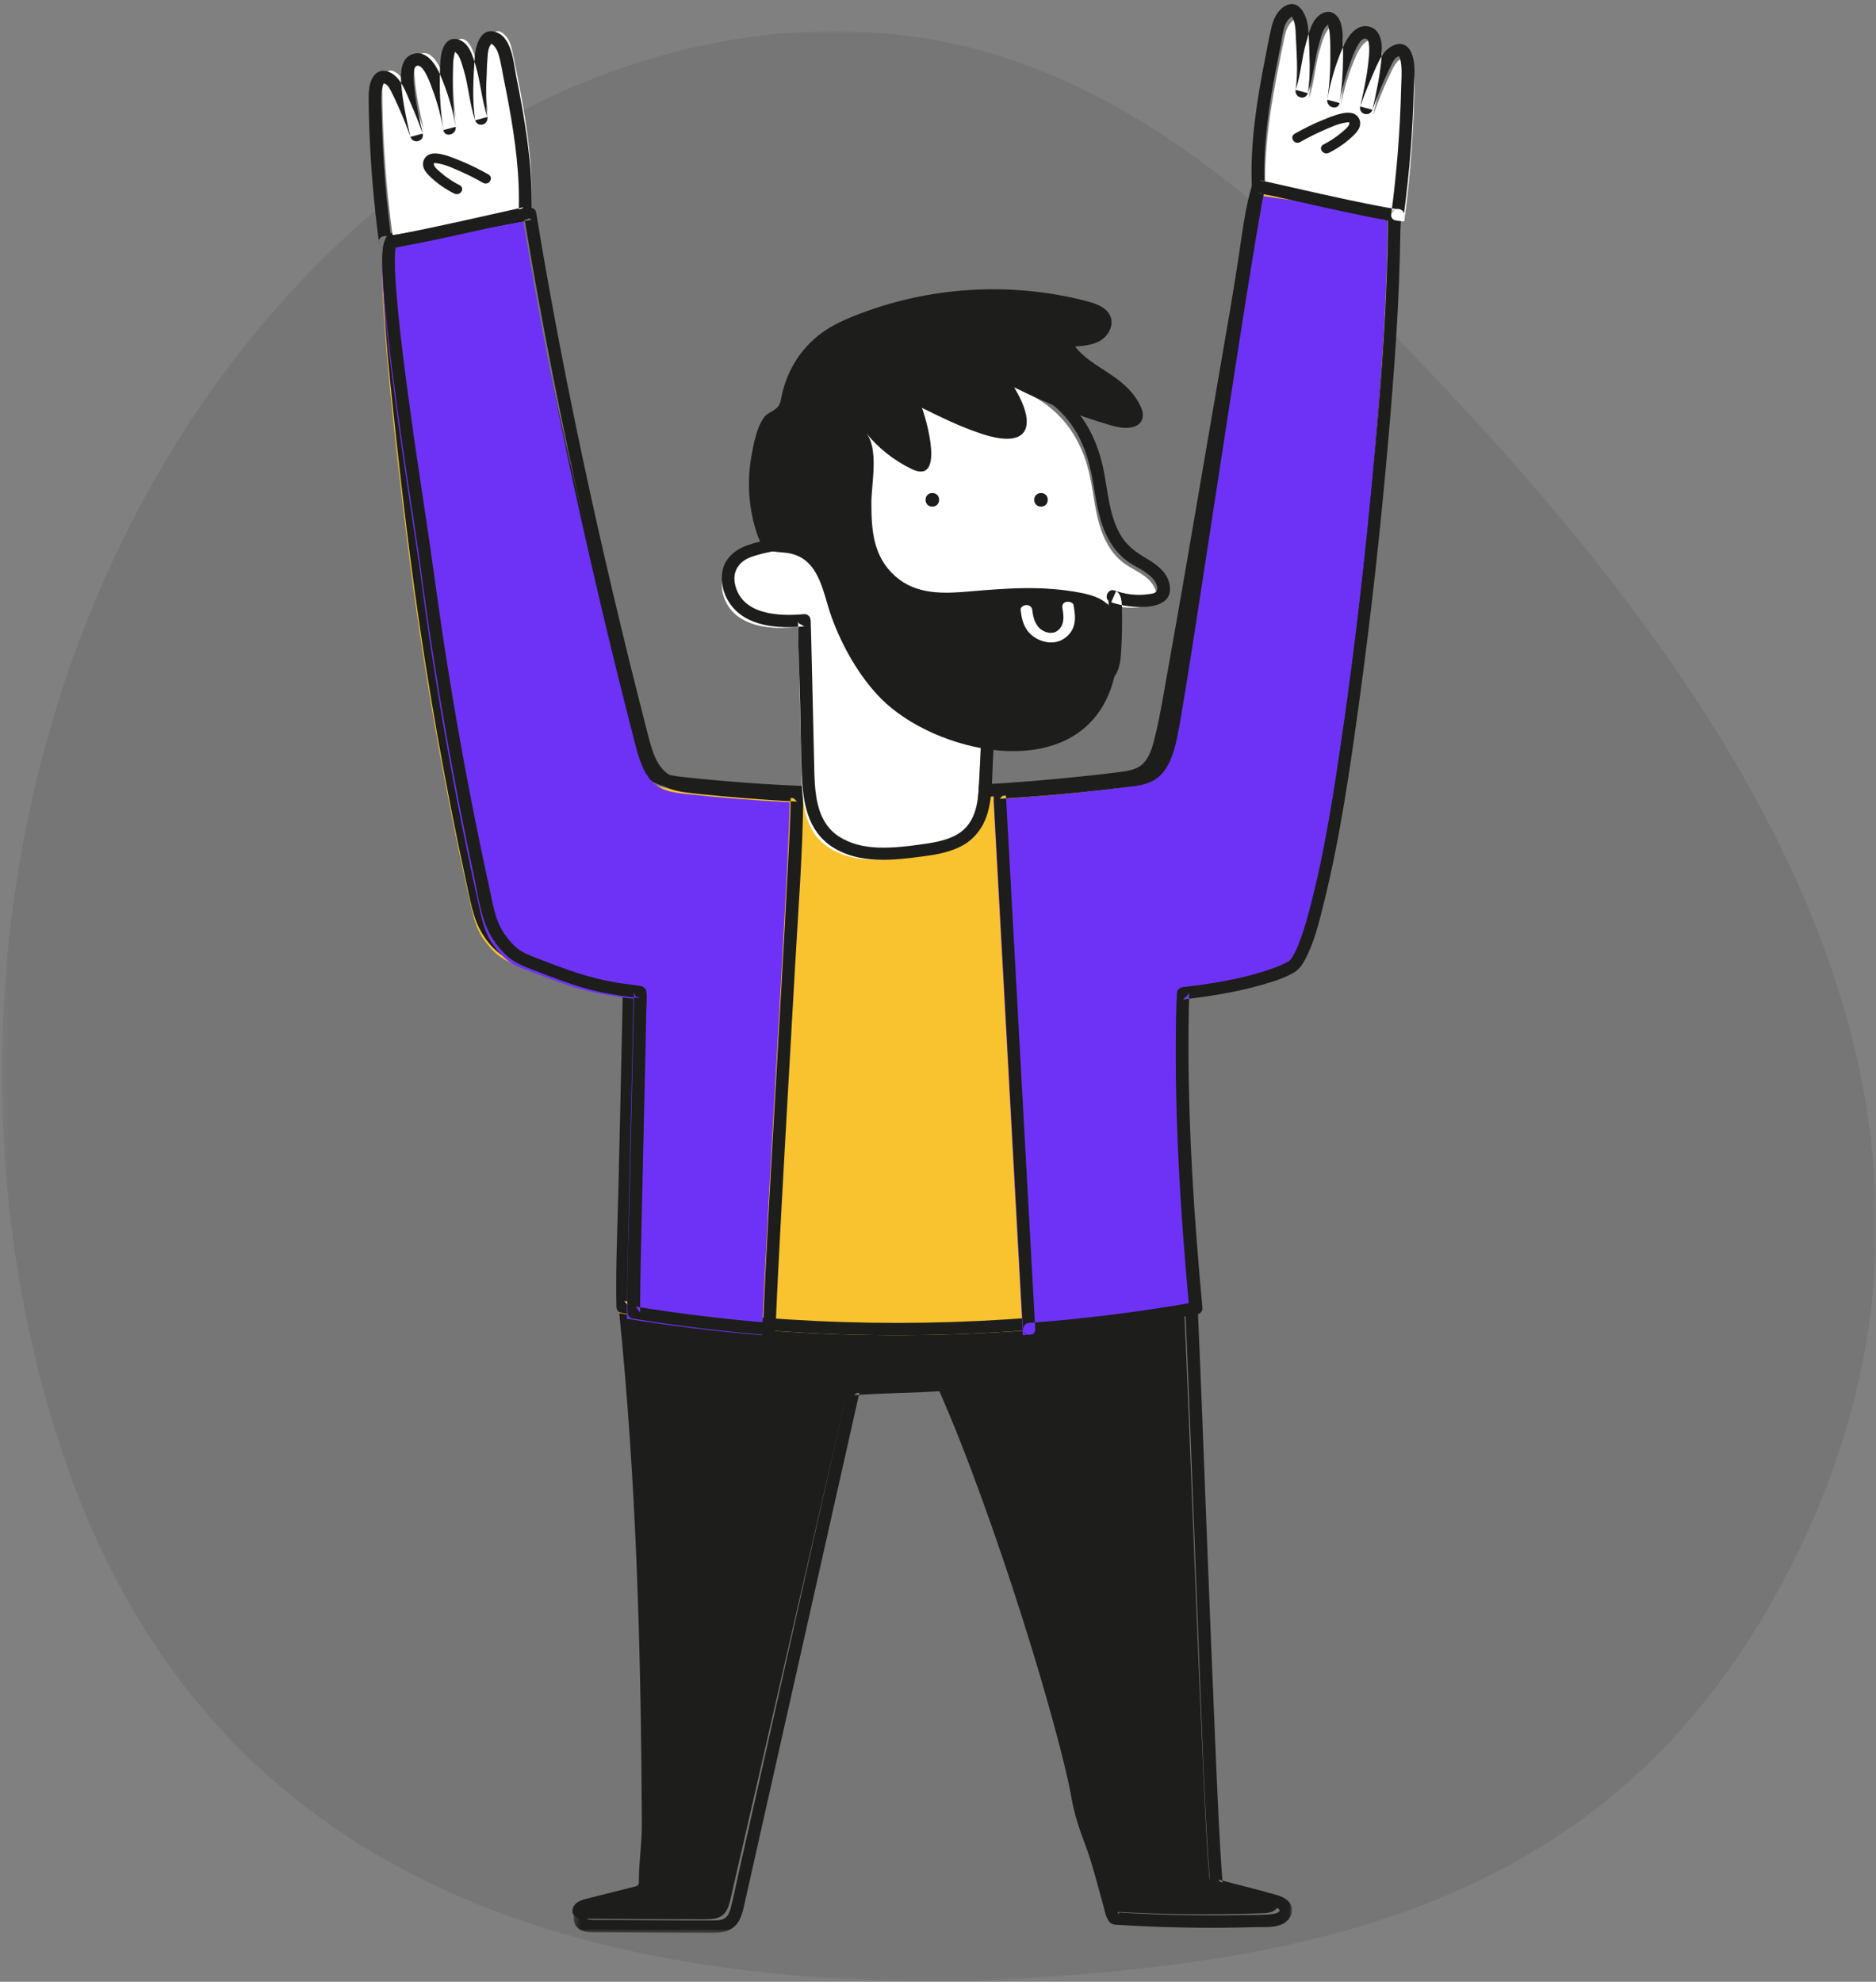 <svg width="302" height="319" viewBox="0 0 302 319" fill="none" xmlns="http://www.w3.org/2000/svg">
<rect x="0" y="0" width="302" height="319" fill="#808080" stroke="none"/>
<g opacity="0.104">
<mask id="mask0_112_9600" style="mask-type:alpha" maskUnits="userSpaceOnUse" x="0" y="5" width="302" height="314">
<path fill-rule="evenodd" clip-rule="evenodd" d="M0.308 5.018H302V318.911H0.308V5.018Z" fill="white"/>
</mask>
<g mask="url(#mask0_112_9600)">
<path fill-rule="evenodd" clip-rule="evenodd" d="M156.833 318.859C76.303 320.309 27.957 291.417 8.946 230.45C-12.485 161.725 6.011 77.591 63.855 31.028C90.045 9.946 126.043 -0.863 158.502 8.295C182.535 15.08 202.393 31.75 219.931 49.386C276.381 106.143 330.328 178.229 285.188 257.924C256.591 308.415 208.268 316.471 156.833 318.859Z" fill="#231F20"/>
</g>
</g>
<path fill-rule="evenodd" clip-rule="evenodd" d="M92.713 306.401C93.232 305.943 93.941 305.757 94.619 305.585C97.16 304.943 99.701 304.302 102.243 303.661C102.414 303.617 102.597 303.567 102.712 303.435C102.843 303.284 102.848 303.067 102.848 302.868C102.829 299.774 103.341 296.783 103.327 293.684C103.195 265.873 102.469 238.628 99.647 210.952L190.625 210.555C191.681 233.788 192.434 256.873 193.491 280.106C193.83 287.568 194.105 295.046 194.7 302.475C197.809 303.278 200.917 304.081 204.025 304.883C204.764 305.075 205.624 305.378 205.813 306.099C205.971 306.702 205.537 307.332 204.973 307.624C204.41 307.915 203.747 307.948 203.109 307.972C194.854 308.282 186.584 308.175 178.341 307.652C177.897 307.625 175.935 299.682 175.698 298.958C174.635 295.696 173.01 292.566 172.469 289.184C170.983 279.893 160.148 244.011 151.076 223.619C147.827 223.874 139.559 224.065 136.309 224.321C130.077 251.421 123.845 278.521 117.613 305.621C117.388 306.6 117.116 307.655 116.314 308.284C115.506 308.919 114.378 308.949 113.34 308.95C106.964 308.957 100.603 308.876 94.235 308.848C93.543 308.845 92.742 308.79 92.343 308.239C91.939 307.681 92.194 306.859 92.713 306.401Z" fill="#1D1D1B"/>
<mask id="mask1_112_9600" style="mask-type:alpha" maskUnits="userSpaceOnUse" x="92" y="208" width="116" height="104">
<path fill-rule="evenodd" clip-rule="evenodd" d="M207.985 208.459H92.338V311.137H207.985V208.459Z" fill="white"/>
</mask>
<g mask="url(#mask1_112_9600)">
<path fill-rule="evenodd" clip-rule="evenodd" d="M93.151 306.813C94.362 305.84 95.935 305.608 97.406 305.229C99.047 304.805 100.688 304.382 102.329 303.959C102.485 303.918 102.647 303.86 102.805 303.835C103.403 303.74 103.066 303.7 102.991 303.908C103.103 303.593 102.999 302.945 103.01 302.604C103.039 301.741 103.099 300.879 103.165 300.019C103.297 298.295 103.457 296.573 103.468 294.843C103.518 288.014 103.376 281.176 103.255 274.348C103.013 260.598 102.541 246.85 101.67 233.124C101.178 225.376 100.558 217.637 99.79 209.911C99.736 209.37 100.294 208.912 100.795 208.91C103.806 208.896 106.818 208.883 109.831 208.869C117.065 208.837 124.3 208.805 131.535 208.773L157.801 208.655C165.375 208.621 172.95 208.588 180.524 208.554C184.209 208.537 187.923 208.385 191.607 208.504C191.658 208.506 191.71 208.504 191.761 208.504C192.322 208.501 192.742 208.965 192.766 209.505C193.31 221.744 193.775 233.987 194.243 246.23C194.708 258.417 195.199 270.603 195.726 282.787C196.025 289.698 196.305 296.609 196.841 303.506C196.595 303.184 196.349 302.863 196.103 302.541C199.243 303.371 202.41 304.13 205.529 305.032C206.54 305.325 207.623 305.841 207.916 306.946C208.244 308.182 207.359 309.355 206.248 309.799C204.94 310.321 203.315 310.166 201.932 310.206C200.281 310.253 198.629 310.284 196.978 310.297C193.785 310.323 190.59 310.285 187.398 310.184C185.747 310.131 184.097 310.062 182.447 309.975C181.677 309.935 180.908 309.891 180.138 309.843C179.629 309.812 179.111 309.854 178.72 309.479C177.981 308.771 177.762 307.212 177.497 306.279C176.582 303.073 175.833 299.9 174.642 296.776C173.745 294.42 172.978 292.099 172.545 289.613C172.354 288.521 172.121 287.435 171.878 286.354C171.177 283.245 170.367 280.16 169.528 277.085C167.212 268.596 164.632 260.176 161.88 251.819C159.021 243.135 155.989 234.49 152.485 226.042C152.114 225.148 151.736 224.257 151.35 223.369C151.639 223.535 151.929 223.699 152.218 223.865C147.305 224.251 142.366 224.197 137.453 224.583C137.776 224.338 138.099 224.093 138.421 223.848C134.893 239.545 131.362 255.243 127.833 270.94C126.08 278.735 124.328 286.529 122.576 294.324C121.699 298.221 120.823 302.118 119.946 306.015C119.61 307.511 119.352 309.218 118.069 310.232C116.741 311.281 114.925 311.13 113.332 311.129C108.885 311.126 104.439 311.085 99.993 311.053C98.896 311.045 97.798 311.038 96.7 311.031C95.803 311.026 94.823 311.117 93.95 310.857C92.037 310.284 91.901 308.113 93.151 306.813C94.048 305.881 95.468 307.298 94.572 308.228C93.988 308.836 94.555 308.993 95.149 309.019C96.102 309.062 97.064 309.031 98.018 309.037C99.829 309.049 101.639 309.063 103.45 309.077C107.128 309.105 110.807 309.147 114.486 309.127C115.149 309.123 115.913 309.162 116.524 308.857C117.19 308.527 117.436 307.828 117.62 307.156C118.079 305.485 118.396 303.764 118.775 302.073C119.591 298.446 120.407 294.819 121.222 291.193C124.471 276.741 127.72 262.288 130.97 247.836C132.808 239.663 134.645 231.49 136.484 223.316C136.586 222.863 137.023 222.615 137.453 222.581C142.366 222.195 147.305 222.249 152.218 221.863C152.532 221.838 152.958 222.065 153.086 222.359C156.451 230.109 159.341 238.062 162.065 246.055C164.889 254.337 167.516 262.688 169.935 271.096C171.596 276.869 173.297 282.693 174.396 288.606C174.765 290.591 175.202 292.502 175.892 294.408C176.593 296.344 177.442 298.244 177.969 300.237C178.651 302.819 179.126 305.593 180.169 308.06C180.082 307.852 180.195 308.085 180.188 308.093C180.191 308.089 180.228 308.181 180.24 308.189C180.218 308.176 179.954 307.915 179.969 307.936C179.777 307.674 179.861 307.862 180.138 307.841C180.341 307.826 180.589 307.869 180.798 307.882C181.238 307.908 181.677 307.932 182.117 307.956C183.657 308.039 185.197 308.107 186.738 308.16C189.765 308.265 192.793 308.311 195.822 308.301C197.363 308.297 198.905 308.277 200.446 308.242C201.921 308.209 203.47 308.281 204.933 308.081C205.207 308.043 206.128 307.855 205.949 307.406C205.811 307.058 204.881 306.931 204.571 306.849C203.072 306.45 201.571 306.057 200.07 305.66C198.57 305.264 197.07 304.867 195.569 304.471C195.116 304.352 194.866 303.946 194.832 303.506C193.883 291.305 193.533 279.048 193.037 266.823C192.543 254.646 192.098 242.467 191.619 230.29C191.347 223.361 191.064 216.432 190.756 209.505L191.761 210.506C188.749 210.519 185.737 210.532 182.725 210.546C175.49 210.578 168.256 210.611 161.021 210.643L134.755 210.76C127.18 210.794 119.605 210.828 112.032 210.862C109.52 210.873 107.008 210.884 104.496 210.896C103.341 210.901 102.098 211.038 100.949 210.911C100.899 210.905 100.845 210.912 100.795 210.912L101.8 209.911C103.185 223.852 104.081 237.836 104.636 251.833C105.189 265.832 105.407 279.843 105.475 293.851C105.485 295.808 105.352 297.747 105.199 299.697C105.123 300.665 105.053 301.634 105.02 302.604C104.995 303.341 105.172 304.342 104.726 304.993C104.277 305.65 103.419 305.745 102.705 305.93C101.804 306.161 100.905 306.394 100.004 306.626C99.052 306.873 98.099 307.118 97.147 307.365C96.337 307.573 95.243 307.689 94.572 308.228C93.575 309.03 92.144 307.621 93.151 306.813Z" fill="#1D1D1B"/>
</g>
<path fill-rule="evenodd" clip-rule="evenodd" d="M100.663 159.987C100.824 160.006 99.544 206.642 99.651 211.363C130.202 216.272 161.248 216.087 191.77 210.961C190.176 194.28 189.058 177.235 189.584 160.458C194.863 159.885 202.737 158.663 207.485 156.225C214.592 152.575 223.432 66.674 223.337 35.432C223.331 33.44 205.233 31.826 203.273 31.256C201.563 36.975 201.326 42.93 200.183 48.777C198.807 55.808 188.938 114.337 187.47 119.853C186.966 121.746 186.382 123.77 184.963 124.958C183.784 125.943 182.242 126.164 180.776 126.345C156.874 129.278 133 129.72 109.093 127.105C107.469 126.928 105.773 126.723 104.408 125.728C102.404 124.268 101.601 121.495 100.934 118.938C93.896 91.906 86.846 64.819 82.283 37.14C75.221 38.39 69.213 38.041 62.224 39.601C59.543 40.201 65.482 86.688 66.022 90.799C68.426 109.123 71.65 127.315 75.681 145.283C76.159 147.413 76.682 149.616 77.94 151.309C79.424 153.307 80.523 154.305 82.73 155.139C90.108 157.929 92.909 159.102 100.663 159.987Z" fill="#F8C32E"/>
<path fill-rule="evenodd" clip-rule="evenodd" d="M101.94 158.234C102.386 158.632 102.249 159.508 102.245 160.039C102.233 161.16 102.211 162.281 102.19 163.402C102.117 167.166 102.03 170.93 101.944 174.693C101.735 183.808 101.511 192.922 101.337 202.038C101.283 204.811 101.177 207.594 101.235 210.368C100.99 210.049 100.744 209.731 100.498 209.412C123.763 213.188 147.508 213.927 170.972 211.665C177.644 211.022 184.289 210.131 190.895 209.01C190.65 209.328 190.404 209.647 190.158 209.965C188.927 196.856 187.99 183.707 187.881 170.537C187.85 166.827 187.888 163.116 188 159.406C188.018 158.826 188.45 158.477 189.005 158.415C193.132 157.956 197.271 157.309 201.266 156.167C202.983 155.676 204.673 155.089 206.256 154.263C206.343 154.218 206.492 154.062 206.229 154.292C206.288 154.24 206.355 154.193 206.406 154.133C206.453 154.079 206.504 154.026 206.554 153.975C206.764 153.761 206.469 154.108 206.605 153.916C206.867 153.547 207.091 153.16 207.293 152.758C207.61 152.124 207.637 152.042 207.9 151.349C208.442 149.929 208.872 148.468 209.268 147.002C211.866 137.36 213.242 127.355 214.589 117.484C216.355 104.541 217.734 91.545 218.875 78.536C219.913 66.703 220.782 54.843 221.169 42.97C221.244 40.691 221.298 38.41 221.314 36.13C221.318 35.632 221.32 35.133 221.319 34.635C221.319 34.552 221.308 34.453 221.319 34.372C221.363 34.047 221.383 34.45 221.333 34.383C221.499 34.603 221.311 34.553 221.481 34.619C220.741 34.333 220.247 34.051 219.368 33.818C214.38 32.495 209.154 32.085 204.058 31.338C203.457 31.25 202.836 31.182 202.25 31.016C202.662 30.786 203.074 30.555 203.485 30.324C201.825 36.059 201.54 42.045 200.431 47.886C200.189 49.165 199.964 50.448 199.739 51.73C198.85 56.793 197.988 61.861 197.121 66.928C195.978 73.605 194.838 80.284 193.688 86.96C192.599 93.288 191.505 99.615 190.38 105.936C189.668 109.933 188.991 113.943 188.141 117.914C187.514 120.844 186.628 124.262 183.564 125.53C182.358 126.028 181.054 126.155 179.769 126.313C178.206 126.505 176.641 126.686 175.075 126.857C171.89 127.203 168.701 127.503 165.507 127.756C152.964 128.75 140.359 129.006 127.787 128.431C121.512 128.144 115.219 127.703 108.983 126.942C106.513 126.641 104.325 125.943 102.819 123.871C101.385 121.897 100.86 119.39 100.267 117.08C97.2 105.132 94.139 93.181 91.295 81.178C88.46 69.214 85.841 57.197 83.648 45.102C83.112 42.143 82.602 39.181 82.119 36.214C82.531 36.445 82.943 36.676 83.354 36.906C79.494 37.587 75.588 37.836 71.687 38.182C69.774 38.353 67.865 38.562 65.972 38.89C65.513 38.969 65.055 39.055 64.599 39.147C64.367 39.194 64.135 39.242 63.904 39.293C63.079 39.474 63.597 39.388 63.634 39.335C63.685 39.26 63.982 39.071 63.91 39.139C63.836 39.207 63.939 38.93 63.873 39.244C63.841 39.396 63.801 39.548 63.768 39.701C63.752 39.781 63.742 39.863 63.73 39.944C63.765 39.713 63.734 39.909 63.724 40.018C63.7 40.25 63.679 40.482 63.665 40.714C63.586 41.923 63.599 43.139 63.628 44.349C63.813 52.207 64.676 60.066 65.499 67.878C66.208 74.597 66.987 81.309 67.83 88.013C69.493 101.26 71.617 114.453 74.147 127.565C74.915 131.544 75.721 135.515 76.567 139.479C76.983 141.429 77.38 143.388 77.855 145.326C78.29 147.101 78.876 148.748 80.013 150.209C80.856 151.293 81.818 152.199 83.067 152.809C84.594 153.554 86.264 154.082 87.855 154.677C90.583 155.699 93.34 156.605 96.205 157.177C97.867 157.509 99.546 157.747 101.229 157.944C102.498 158.093 102.512 160.076 101.229 159.926C97.983 159.544 94.761 159.025 91.63 158.076C88.519 157.133 85.366 155.999 82.4 154.68C79.545 153.411 77.467 150.678 76.478 147.805C75.838 145.947 75.49 143.987 75.074 142.071C74.626 140.005 74.189 137.938 73.762 135.868C70.581 120.448 67.982 104.908 65.983 89.296C65.196 83.147 64.478 76.99 63.807 70.827C62.903 62.531 61.993 54.199 61.666 45.858C61.579 43.613 61.318 41.06 61.899 38.855C62.307 37.305 63.633 37.303 65.097 37.039C68.957 36.344 72.874 36.129 76.775 35.774C78.801 35.589 80.817 35.348 82.82 34.996C83.308 34.91 83.963 35.122 84.056 35.688C85.996 47.597 88.388 59.43 91.045 71.203C93.709 83.01 96.636 94.756 99.626 106.485C100.366 109.387 101.109 112.288 101.854 115.188C102.464 117.568 102.895 120.199 104.196 122.332C105.654 124.721 108.252 124.89 110.815 125.163C113.88 125.489 116.95 125.764 120.024 125.989C132.393 126.893 144.82 126.979 157.205 126.324C163.355 125.998 169.496 125.491 175.617 124.816C177.182 124.643 178.748 124.467 180.311 124.264C181.58 124.1 182.962 123.895 183.927 122.991C185.201 121.798 185.629 119.827 186.021 118.205C186.827 114.864 187.358 111.444 187.967 108.064C189.042 102.093 190.08 96.115 191.113 90.137C192.259 83.501 193.394 76.863 194.529 70.226C195.463 64.772 196.392 59.317 197.337 53.867C198.244 48.641 199.116 43.433 199.861 38.18C200.263 35.356 200.753 32.543 201.549 29.798C201.697 29.287 202.257 28.957 202.784 29.106C204.538 29.602 206.478 29.689 208.279 29.932C211.165 30.322 214.056 30.715 216.919 31.253C218.095 31.475 219.274 31.715 220.423 32.052C221.214 32.284 222.123 32.545 222.75 33.102C223.46 33.733 223.33 34.578 223.327 35.441C223.323 36.537 223.309 37.634 223.289 38.731C223.071 50.344 222.261 61.954 221.309 73.529C220.202 86.999 218.826 100.453 217.081 113.857C215.699 124.465 214.257 135.163 211.706 145.572C211.004 148.441 210.277 151.484 208.847 154.104C208.439 154.851 207.932 155.58 207.182 156.024C205.484 157.029 203.417 157.626 201.527 158.155C199.394 158.751 197.218 159.196 195.033 159.566C193.034 159.904 191.021 160.173 189.005 160.396L190.009 159.406C189.612 172.576 190.186 185.752 191.208 198.883C191.496 202.581 191.82 206.273 192.167 209.965C192.204 210.359 191.831 210.853 191.43 210.92C179.668 212.916 167.782 214.193 155.857 214.689C143.93 215.186 131.971 214.909 120.082 213.853C113.347 213.256 106.636 212.406 99.965 211.323C99.529 211.252 99.235 210.77 99.227 210.368C99.091 203.949 99.415 197.496 99.559 191.079C99.754 182.373 99.972 173.666 100.15 164.959C100.18 163.532 100.208 162.104 100.228 160.677C100.234 160.262 100.24 159.846 100.239 159.43C100.239 159.319 100.227 159.2 100.236 159.089C100.265 158.764 100.363 159.495 100.52 159.635C99.559 158.778 100.982 157.38 101.94 158.234Z" fill="#1D1D1B"/>
<path fill-rule="evenodd" clip-rule="evenodd" d="M164.659 214.928L159.928 128.677C166.899 128.259 173.872 127.606 180.847 126.723C182.271 126.542 183.769 126.319 184.913 125.331C186.293 124.141 186.86 122.111 187.35 120.213C188.777 114.679 199.991 36.991 201.652 31.256C203.557 31.827 223.332 33.804 223.338 35.803C223.429 67.134 213.701 153.027 206.796 156.688C202.183 159.133 194.532 160.358 189.403 160.933C188.893 177.757 189.979 194.851 191.528 211.58C182.57 213.132 173.701 214.294 164.659 214.928Z" fill="#6E32F6"/>
<path fill-rule="evenodd" clip-rule="evenodd" d="M164.67 213.932C163.438 191.492 162.206 169.052 160.974 146.613C160.625 140.271 160.277 133.93 159.929 127.588C159.898 127.029 160.408 126.626 160.92 126.595C165.262 126.332 169.6 125.984 173.929 125.545C176.099 125.325 178.268 125.083 180.434 124.818C182.136 124.611 184.257 124.582 185.538 123.267C187.252 121.507 187.577 118.395 187.999 116.006C189.079 109.888 190.003 103.74 190.955 97.601C192.335 88.701 193.69 79.798 195.056 70.896C196.367 62.355 197.678 53.814 199.044 45.28C199.836 40.335 200.496 35.314 201.615 30.427C201.663 30.217 201.712 30.007 201.772 29.8C201.919 29.289 202.47 28.956 202.991 29.106C204.656 29.585 206.494 29.68 208.204 29.919C211.054 30.316 213.904 30.715 216.74 31.201C219.008 31.591 221.393 31.94 223.55 32.78C224.183 33.026 224.934 33.332 225.277 33.967C225.709 34.768 225.447 36.091 225.437 36.974C225.309 48.58 224.419 60.188 223.406 71.744C222.208 85.433 220.701 99.099 218.838 112.713C217.333 123.715 215.744 134.804 213.06 145.59C212.316 148.577 211.548 151.729 210.091 154.463C209.679 155.235 209.169 156.004 208.411 156.471C206.794 157.467 204.796 158.05 202.988 158.572C200.855 159.187 198.679 159.645 196.493 160.023C194.49 160.37 192.475 160.644 190.455 160.873L191.445 159.879C191.053 173.092 191.621 186.314 192.629 199.488C192.913 203.188 193.232 206.885 193.574 210.58C193.61 210.974 193.242 211.469 192.846 211.538C183.842 213.092 174.776 214.279 165.661 214.925C164.388 215.015 164.394 213.028 165.661 212.938C174.6 212.304 183.489 211.147 192.319 209.622C192.077 209.942 191.835 210.26 191.592 210.58C190.377 197.427 189.453 184.234 189.346 171.02C189.317 167.306 189.354 163.591 189.464 159.879C189.482 159.297 189.908 158.947 190.455 158.886C194.634 158.413 198.832 157.744 202.868 156.536C204.446 156.063 206.065 155.526 207.499 154.701C207.719 154.575 207.391 154.802 207.477 154.722C207.537 154.667 207.602 154.614 207.656 154.553C207.705 154.496 207.756 154.44 207.806 154.385C208.013 154.158 207.718 154.529 207.877 154.29C208.516 153.333 208.876 152.468 209.212 151.575C209.771 150.09 210.222 148.565 210.638 147.035C213.335 137.094 214.842 126.79 216.307 116.609C218.209 103.389 219.721 90.111 220.966 76.814C222.078 64.933 223.028 53.014 223.372 41.083C223.404 39.956 223.43 38.829 223.447 37.703C223.454 37.176 223.46 36.648 223.463 36.12C223.465 35.89 223.466 35.658 223.466 35.426C223.467 35.291 223.467 35.154 223.467 35.018C223.467 34.928 223.467 34.839 223.466 34.749C223.46 34.552 223.469 34.571 223.493 34.806C223.586 34.909 223.758 35.059 223.45 34.904C223.066 34.713 223.054 34.699 222.628 34.551C221.619 34.203 220.569 33.966 219.525 33.744C214.438 32.662 209.259 32.115 204.123 31.327C203.571 31.242 203.002 31.176 202.464 31.022C202.87 30.791 203.276 30.56 203.682 30.328C203.263 31.79 203.046 33.326 202.78 34.821C202.263 37.736 201.786 40.657 201.313 43.579C199.954 51.981 198.661 60.395 197.369 68.807C195.968 77.923 194.58 87.041 193.171 96.156C192.16 102.693 191.171 109.237 190.045 115.755C189.692 117.801 189.358 119.868 188.621 121.819C188.043 123.345 187.188 124.783 185.728 125.605C184.133 126.501 182.209 126.589 180.434 126.805C176.107 127.333 171.769 127.774 167.423 128.124C165.257 128.3 163.089 128.451 160.92 128.582L161.91 127.588C163.143 150.028 164.374 172.468 165.606 194.906C165.954 201.249 166.303 207.59 166.651 213.932C166.721 215.209 164.74 215.205 164.67 213.932Z" fill="#1D1D1B"/>
<path fill-rule="evenodd" clip-rule="evenodd" d="M62.097 40.176C69.034 38.611 77.244 36.883 84.254 35.63C88.783 63.387 95.218 92.484 102.205 119.591C102.866 122.156 103.664 124.936 105.653 126.401C107.007 127.398 108.691 127.603 110.303 127.782C115.913 128.403 121.522 128.845 127.129 129.13C127.048 138.685 123.457 194.701 122.675 214.928C115.403 214.327 108.149 213.449 100.931 212.278C100.824 207.543 102.095 160.776 101.935 160.757C94.238 159.869 91.458 158.693 84.134 155.895C81.943 155.059 80.852 154.058 79.379 152.055C78.13 150.356 77.611 148.147 77.137 146.012C73.136 127.992 69.935 109.749 67.548 91.374C67.012 87.25 59.435 40.777 62.097 40.176Z" fill="#6E32F6"/>
<path fill-rule="evenodd" clip-rule="evenodd" d="M62.846 38.014C70.217 36.355 77.615 34.795 85.055 33.462C85.547 33.374 86.208 33.589 86.301 34.156C88.737 49.053 91.63 63.876 94.851 78.628C96.48 86.089 98.193 93.532 99.985 100.956C100.862 104.595 101.758 108.229 102.673 111.858C103.126 113.654 103.583 115.449 104.044 117.244C104.437 118.772 104.791 120.338 105.42 121.794C106.104 123.375 107.139 124.693 108.861 125.225C110.759 125.812 112.879 125.851 114.846 126.043C119.323 126.481 123.81 126.807 128.303 127.038C128.845 127.065 129.32 127.471 129.316 128.031C129.231 137.258 128.497 146.504 127.982 155.714C127.225 169.25 126.43 182.784 125.705 196.322C125.391 202.19 125.079 208.06 124.851 213.932C124.831 214.434 124.402 214.972 123.838 214.925C116.45 214.31 109.089 213.418 101.772 212.236C101.334 212.166 101.037 211.682 101.028 211.278C100.891 204.85 101.219 198.39 101.363 191.964C101.56 183.236 101.778 174.508 101.959 165.78C101.988 164.326 102.018 162.872 102.038 161.419C102.044 161.014 102.05 160.61 102.049 160.206C102.049 160.089 102.036 159.965 102.046 159.849C102.077 159.53 102.171 160.256 102.332 160.399L103.048 160.689C100.054 160.34 97.074 159.885 94.172 159.069C91.348 158.274 88.616 157.194 85.881 156.149C84.467 155.608 83.106 155.076 81.924 154.119C80.838 153.24 79.882 152.068 79.165 150.885C77.387 147.951 76.982 144.196 76.277 140.911C73.013 125.723 70.326 110.416 68.209 95.033C67.986 93.411 67.77 91.788 67.557 90.164C67.544 90.062 67.592 90.404 67.541 90.051C67.517 89.885 67.493 89.717 67.468 89.55C67.33 88.613 67.187 87.678 67.045 86.742C66.58 83.69 66.115 80.638 65.661 77.583C64.478 69.618 63.334 61.641 62.435 53.639C62.074 50.43 61.735 47.212 61.587 43.986C61.538 42.928 61.503 41.864 61.566 40.806C61.607 40.114 61.641 39.31 62.002 38.69C62.188 38.37 62.477 38.114 62.846 38.014C64.103 37.672 64.64 39.588 63.384 39.93C63.69 39.847 63.775 39.718 63.801 39.563C63.77 39.742 63.696 39.927 63.657 40.106C63.599 40.377 63.662 39.947 63.633 40.283C63.619 40.433 63.605 40.582 63.595 40.732C63.572 41.089 63.564 41.446 63.562 41.804C63.546 43.871 63.712 45.942 63.89 48C64.405 53.954 65.186 59.888 66 65.809C66.789 71.551 67.639 77.284 68.51 83.014C69.276 88.06 69.951 93.114 70.677 98.166C72.392 110.116 74.454 122.018 76.864 133.852C77.459 136.777 78.075 139.697 78.713 142.613C79.271 145.164 79.643 148.029 81.146 150.247C81.736 151.119 82.443 151.972 83.268 152.641C84.153 153.359 85.206 153.769 86.264 154.173C88.497 155.026 90.725 155.902 93.002 156.635C94.996 157.278 97.03 157.78 99.096 158.14C100.407 158.37 101.739 158.474 103.048 158.702C103.673 158.812 104 159.127 104.067 159.736C104.167 160.633 104.062 161.59 104.046 162.49C103.963 167.41 103.841 172.328 103.727 177.247C103.581 183.587 103.431 189.928 103.293 196.269C103.194 200.805 103.076 205.343 103.049 209.881C103.047 210.347 103.044 210.813 103.053 211.278C102.806 210.959 102.558 210.64 102.31 210.32C109.449 211.472 116.63 212.338 123.838 212.938L122.826 213.932C123.283 202.153 123.995 190.382 124.661 178.614C125.385 165.795 126.146 152.979 126.797 140.156C127.002 136.12 127.253 132.074 127.291 128.031L128.303 129.025C124.23 128.816 120.162 128.529 116.102 128.15C114.169 127.971 112.23 127.8 110.307 127.539C108.694 127.32 107.125 126.896 105.857 125.846C103.404 123.816 102.75 120.342 102.008 117.447C101.053 113.734 100.119 110.016 99.203 106.294C95.472 91.119 92.051 75.868 89.026 60.543C87.33 51.947 85.762 43.328 84.348 34.684C84.764 34.915 85.179 35.147 85.593 35.378C78.153 36.711 70.755 38.272 63.384 39.93C62.115 40.216 61.573 38.3 62.846 38.014Z" fill="#1D1D1B"/>
<path fill-rule="evenodd" clip-rule="evenodd" d="M129.169 69.05C130.283 65.354 132.808 61.85 136.528 60.471C138.955 59.571 141.636 59.644 144.235 59.73C156.956 60.148 170.806 60.878 174.994 74.838C175.817 77.583 176.015 80.465 176.667 83.253C177.32 86.041 178.532 88.859 180.873 90.608C181.932 91.397 183.175 91.932 184.237 92.718C185.3 93.504 186.21 94.659 186.165 95.951C186.149 96.389 186.008 96.845 185.67 97.137C185.398 97.37 185.033 97.472 184.678 97.551C182.475 98.039 180.123 97.877 178.012 97.094C178.793 97.384 178.375 105.865 178.246 106.832C178.113 107.824 177.93 108.872 177.254 109.63C176.305 110.692 174.696 110.869 173.247 110.964C168.014 111.308 162.774 111.551 157.535 111.69C158.472 111.665 157.625 125.209 157.577 126.369C157.451 129.403 157.207 132.721 155.055 134.934C152.992 137.054 149.756 137.557 146.769 137.93C144.079 138.266 141.352 138.594 138.662 138.256C135.972 137.919 133.279 136.838 131.571 134.804C129.389 132.208 129.166 128.606 129.039 125.265C129.016 124.648 128.493 100.923 128.442 100.923C125.142 101.249 121.552 101.161 118.869 99.277C116.185 97.394 115.129 93.146 117.56 90.967C118.521 90.106 119.825 89.708 121.096 89.399C123.506 88.813 125.972 88.448 128.452 88.312C128.266 82.092 127.345 75.11 129.169 69.05Z" fill="white"/>
<path fill-rule="evenodd" clip-rule="evenodd" d="M129.224 67.607C130.157 64.589 131.875 61.744 134.499 59.82C137.471 57.639 141.1 57.411 144.701 57.516C150.238 57.678 155.889 57.855 161.282 59.187C166.371 60.444 171.056 62.939 174.111 67.165C175.965 69.729 177.082 72.745 177.687 75.8C178.376 79.275 178.558 82.997 180.404 86.141C181.456 87.93 182.933 88.936 184.71 89.987C186.245 90.894 187.806 92.091 188.233 93.877C189.407 98.788 181.665 97.941 178.881 96.946C179.142 96.346 179.404 95.747 179.666 95.147C180.768 95.713 180.591 97.794 180.618 98.78C180.665 100.557 180.611 102.339 180.52 104.114C180.434 105.795 180.386 107.695 179.271 109.072C178.443 110.094 177.169 110.557 175.876 110.743C174.222 110.982 172.528 111.015 170.861 111.111C166.787 111.342 162.71 111.512 158.631 111.623V109.653C159.681 109.747 159.868 110.683 159.968 111.522C160.093 112.569 160.091 113.634 160.089 114.688C160.085 117.438 159.959 120.19 159.819 122.936C159.681 125.645 159.742 128.473 158.92 131.082C158.259 133.182 156.948 134.976 154.967 136.085C153.038 137.163 150.806 137.554 148.628 137.841C143.788 138.479 138.34 139.131 134.03 136.355C129.926 133.711 129.254 129.053 129.072 124.641C128.916 120.811 128.888 116.972 128.8 113.139C128.7 108.818 128.474 104.483 128.476 100.16C128.476 99.772 128.309 99.752 128.598 100.334C128.891 100.498 129.184 100.66 129.477 100.823C125.223 101.228 120.016 100.888 117.441 97.072C116.413 95.548 115.956 93.634 116.32 91.84C116.739 89.778 118.392 88.454 120.353 87.76C123.22 86.744 126.458 86.383 129.488 86.203L128.47 87.188C128.264 80.675 127.354 73.981 129.224 67.607C129.58 66.39 131.547 66.907 131.188 68.13C129.373 74.322 130.307 80.862 130.506 87.188C130.523 87.744 130.024 88.141 129.488 88.173C126.668 88.339 123.704 88.698 121.027 89.612C118.959 90.319 117.86 91.964 118.331 94.074C119.42 98.947 125.308 99.25 129.477 98.853C129.803 98.822 130.217 99.057 130.356 99.341C130.54 99.712 130.513 100.143 130.525 100.547C130.548 101.241 130.566 101.936 130.584 102.631C130.644 104.923 130.698 107.215 130.752 109.508C130.858 114.02 130.959 118.533 131.065 123.046C131.117 125.266 131.145 127.52 131.7 129.684C132.213 131.682 133.254 133.492 135.059 134.654C136.915 135.85 139.133 136.347 141.341 136.428C143.85 136.52 146.389 136.197 148.865 135.835C150.871 135.542 153.031 135.138 154.679 133.918C157.54 131.8 157.516 127.938 157.684 124.783C157.821 122.233 157.95 119.682 158.016 117.129C158.051 115.749 158.076 114.366 158.03 112.985C158.014 112.511 157.994 112.036 157.937 111.564C157.902 111.28 157.979 111.759 157.927 111.505C157.91 111.418 157.888 111.332 157.872 111.246C157.868 111.222 157.816 111.117 157.825 111.096C157.718 111.344 158.563 111.617 158.631 111.623C157.345 111.507 157.298 109.689 158.631 109.653C161.816 109.567 165 109.445 168.181 109.284C169.745 109.206 171.307 109.118 172.869 109.021C174.13 108.943 175.574 108.998 176.76 108.509C178.315 107.868 178.371 106.048 178.455 104.627C178.544 103.123 178.592 101.615 178.595 100.108C178.597 99.275 178.588 98.44 178.526 97.609C178.5 97.271 178.492 97.103 178.439 96.861C178.327 96.344 178.308 96.678 178.638 96.847C177.638 96.334 178.325 94.656 179.423 95.048C181.108 95.65 182.901 95.9 184.69 95.664C185.284 95.586 186.242 95.57 186.302 94.851C186.362 94.139 185.908 93.457 185.427 92.962C184.274 91.775 182.608 91.189 181.299 90.187C180.146 89.305 179.216 88.162 178.519 86.914C176.898 84.008 176.498 80.74 175.945 77.533C175.44 74.608 174.637 71.758 173.048 69.199C167.804 60.743 156.624 59.934 147.461 59.58C144.02 59.447 140.121 58.977 136.969 60.613C134.007 62.151 132.129 65.088 131.188 68.13C130.813 69.342 128.846 68.825 129.224 67.607Z" fill="#1D1D1B"/>
<path fill-rule="evenodd" clip-rule="evenodd" d="M167.581 81.547C166.124 81.547 166.121 79.361 167.581 79.361C169.037 79.361 169.04 81.547 167.581 81.547Z" fill="#1D1D1B"/>
<path fill-rule="evenodd" clip-rule="evenodd" d="M150.088 81.547C148.632 81.547 148.629 79.361 150.088 79.361C151.544 79.361 151.547 81.547 150.088 81.547Z" fill="#1D1D1B"/>
<path fill-rule="evenodd" clip-rule="evenodd" d="M125.536 64.937C125.54 64.927 125.663 64.59 125.663 64.59C126.403 60.347 128.315 56.836 131.605 54.112C133.362 52.655 135.453 51.674 137.565 50.83C149.408 46.095 162.735 45.27 175.059 48.507C176.586 48.908 178.309 49.565 178.814 51.082C179.287 52.505 178.377 54.107 177.09 54.858C175.946 55.524 174.346 55.706 173.059 55.774C175.86 59.367 180.817 60.284 183.36 64.907C183.777 65.666 184.147 66.55 183.901 67.382C183.385 69.135 180.923 69.062 179.186 68.565C173.697 66.994 168.354 64.904 163.247 62.33C166.808 68.152 166.067 72.45 158.099 69.854C154.722 68.754 151.577 67.207 148.405 65.644C149.077 67.331 152.207 78.096 146.788 75.506C143.958 74.153 141.426 72.159 139.434 69.712C141.502 72.252 140.28 77.875 140.276 80.888C140.27 85.364 140.559 89.594 144.136 92.766C147.479 95.732 151.817 95.567 155.962 95.21C162.119 94.682 167.866 94.228 174.009 95.428C175.902 95.797 177.98 96.428 178.928 98.13C179.285 98.771 179.44 99.505 179.562 100.232C180.237 104.283 179.955 108.577 178.233 112.296C171.829 126.129 150.388 121.118 141.815 112.437C138.285 108.862 135.529 103.949 133.824 99.207C132.469 95.443 131.978 90.092 127.159 89.078C125.793 88.79 124.222 89.035 123.136 88.146C122.516 87.64 122.192 86.857 121.927 86.095C120.522 82.035 120.214 77.602 120.973 73.373C121.328 71.397 121.814 68.811 123.01 67.16C123.658 66.264 125.102 66.126 125.536 64.937Z" fill="#1D1D1B"/>
<path fill-rule="evenodd" clip-rule="evenodd" d="M172.826 97.414C173.008 98.507 173.191 99.612 172.877 100.702C172.621 101.591 171.996 102.401 171.083 102.927C169.08 104.083 166.441 103.013 165.345 101.443C164.647 100.444 164.426 99.294 164.304 98.164C164.259 97.749 164.766 97.395 165.24 97.395C165.783 97.395 166.131 97.748 166.176 98.164C166.274 99.069 166.466 100.036 167.079 100.826C167.319 101.135 167.627 101.387 168.027 101.585C168.14 101.64 168.256 101.692 168.376 101.736C168.264 101.695 168.573 101.791 168.608 101.799C168.731 101.829 168.858 101.855 168.985 101.869C168.821 101.851 169.129 101.87 169.164 101.87C169.201 101.871 169.506 101.85 169.343 101.869C169.472 101.854 169.596 101.823 169.719 101.792C169.826 101.759 169.841 101.755 169.765 101.779C169.823 101.756 169.88 101.731 169.936 101.705C169.969 101.69 170.235 101.535 170.14 101.599C170.239 101.532 170.332 101.457 170.419 101.379C170.463 101.34 170.505 101.299 170.547 101.258C170.5 101.308 170.51 101.295 170.576 101.221C170.648 101.13 170.719 101.04 170.781 100.944C170.799 100.917 170.939 100.671 170.895 100.758C171.353 99.833 171.181 98.784 171.021 97.823C170.953 97.412 171.142 96.997 171.675 96.877C172.111 96.778 172.758 96.999 172.826 97.414Z" fill="white"/>
<path fill-rule="evenodd" clip-rule="evenodd" d="M226.063 35.589C225.993 36.106 205.993 31.504 203.709 31C203.338 22.979 205.086 14.143 206.718 6.306C206.912 5.38 207.135 4.415 207.755 3.691C209.843 1.261 210.697 4.591 210.74 6.168C210.83 9.462 211.225 12.53 210.701 15.836C211.595 13.332 211.681 10.527 212.477 7.973C212.801 6.935 213.277 4.905 214.316 4.285C216.475 2.994 216.263 7.698 216.304 8.98C216.396 11.851 216.227 14.572 215.785 17.409C216.282 14.44 217.161 11.534 218.398 8.781C218.855 7.763 220.034 5.906 221.451 6.472C222.681 6.964 222.587 9.131 222.507 10.142C222.282 12.968 221.693 15.735 221.063 18.495C221.915 16.073 222.909 13.7 224.039 11.39C224.36 10.735 224.71 10.061 225.297 9.617C227.364 8.056 227.721 10.977 227.711 12.363C227.651 20.128 227.101 27.891 226.063 35.589Z" fill="white"/>
<path fill-rule="evenodd" clip-rule="evenodd" d="M225.954 34.849C225.527 36.019 224.031 35.569 223.107 35.416C221.495 35.148 219.894 34.813 218.294 34.48C214.241 33.635 210.201 32.731 206.163 31.819C204.866 31.527 203.57 31.228 202.271 30.941C201.821 30.84 201.539 30.398 201.521 29.969C201.224 23.047 202.341 16.129 203.668 9.353C203.993 7.694 204.3 6.023 204.687 4.376C204.994 3.07 205.6 1.725 206.813 1C208.993 -0.303 210.251 2.268 210.516 4.005C210.771 5.67 210.734 7.413 210.803 9.093C210.883 11.075 210.837 13.034 210.543 14.998C209.885 14.82 209.228 14.642 208.571 14.464C209.421 11.987 209.545 9.353 210.268 6.846C210.729 5.245 211.18 3.041 212.802 2.178C214.237 1.417 215.436 2.374 215.845 3.742C216.226 5.015 216.172 6.394 216.197 7.706C216.253 10.689 216.093 13.626 215.643 16.578C214.986 16.4 214.328 16.222 213.671 16.044C214.164 13.174 214.99 10.385 216.144 7.707C216.875 6.01 218.362 3.587 220.614 4.35C222.493 4.986 222.546 7.394 222.423 9.008C222.201 11.932 221.587 14.815 220.938 17.67C220.281 17.492 219.624 17.314 218.967 17.135C219.468 15.716 220.014 14.313 220.607 12.929C221.182 11.582 221.733 10.148 222.513 8.902C223.516 7.298 225.935 6.07 227.075 8.242C228.033 10.067 227.639 12.586 227.589 14.537C227.51 17.669 227.35 20.798 227.112 23.923C226.841 27.485 226.464 31.039 225.991 34.582C225.918 35.125 225.572 35.582 224.968 35.589C224.472 35.593 223.874 35.12 223.946 34.582C224.849 27.824 225.392 21.022 225.553 14.207C225.583 12.931 225.704 11.607 225.557 10.334C225.516 9.972 225.447 9.598 225.309 9.258C225.159 8.884 225.247 9.071 225.084 9.108C224.532 9.232 224.173 10.076 223.943 10.524C223.557 11.274 223.208 12.047 222.864 12.817C222.153 14.408 221.518 16.03 220.938 17.67C220.507 18.889 218.676 18.41 218.967 17.135C219.483 14.865 219.988 12.581 220.255 10.267C220.348 9.463 220.439 8.648 220.418 7.837C220.408 7.443 220.419 6.482 219.98 6.263C218.855 5.705 217.63 9.403 217.429 9.937C216.62 12.091 216.031 14.315 215.643 16.578C215.422 17.862 213.479 17.305 213.671 16.044C214.097 13.256 214.202 10.473 214.152 7.658C214.13 6.431 214.141 5.186 213.79 4.027C213.641 3.534 213.718 4.129 213.958 3.887C213.788 4.058 213.529 4.125 213.357 4.37C212.831 5.113 212.628 6.084 212.372 6.94C211.582 9.587 211.442 12.381 210.543 14.998C210.112 16.253 208.383 15.724 208.571 14.464C209.016 11.487 208.694 8.481 208.589 5.494C208.562 4.717 208.517 3.933 208.216 3.201C208.172 3.097 207.979 2.674 207.903 2.66C207.923 2.664 207.417 3.117 207.325 3.237C206.576 4.219 206.483 5.726 206.243 6.891C205.955 8.294 205.673 9.698 205.405 11.105C204.845 14.052 204.343 17.011 204 19.989C203.617 23.301 203.422 26.637 203.565 29.969C203.315 29.646 203.065 29.323 202.815 28.999C209.275 30.429 215.713 31.985 222.217 33.216C222.869 33.34 223.521 33.456 224.177 33.558C224.229 33.566 224.28 33.573 224.332 33.58C224.57 33.614 224.132 33.56 224.335 33.58C224.429 33.589 224.521 33.597 224.615 33.607C224.675 33.614 224.759 33.598 224.816 33.615C224.833 33.621 224.858 33.606 224.874 33.612C224.541 33.476 223.937 34.44 223.982 34.314C224.424 33.103 226.4 33.626 225.954 34.849Z" fill="#1D1D1B"/>
<path fill-rule="evenodd" clip-rule="evenodd" d="M210.219 22.43C211.917 21.08 213.712 19.914 215.575 18.949C216.274 18.588 216.993 18.251 217.747 18.155C217.989 18.124 218.242 18.121 218.461 18.25C218.876 18.494 219.036 19.157 218.936 19.709C218.835 20.262 218.534 20.722 218.227 21.142C217.191 22.557 215.967 23.763 214.618 24.697" fill="white"/>
<path fill-rule="evenodd" clip-rule="evenodd" d="M208.437 21.519C209.9 20.682 211.424 19.933 213.004 19.287C213.79 18.966 214.588 18.64 215.414 18.408C216.208 18.184 217.225 17.968 218.005 18.332C218.677 18.645 219.02 19.354 218.958 20.008C218.889 20.748 218.372 21.334 217.828 21.861C216.711 22.942 215.387 23.862 213.954 24.589C212.977 25.084 212.097 23.742 213.073 23.247C214.18 22.686 215.194 22.015 216.101 21.218C216.474 20.889 217.016 20.493 217.186 20.033C217.225 19.927 217.265 19.76 217.16 19.672C217.142 19.658 217.276 19.725 217.121 19.695C216.995 19.669 216.829 19.704 216.705 19.721C215.409 19.902 214.138 20.503 212.973 21.015C211.716 21.567 210.497 22.185 209.317 22.86C208.37 23.402 207.494 22.058 208.437 21.519Z" fill="#1D1D1B"/>
<path fill-rule="evenodd" clip-rule="evenodd" d="M63.181 37.776C63.251 38.292 83.251 33.69 85.534 33.187C85.905 25.165 84.158 16.33 82.526 8.493C82.332 7.567 82.109 6.601 81.488 5.878C79.402 3.447 78.546 6.777 78.504 8.354C78.414 11.649 78.019 14.716 78.543 18.023C77.648 15.518 77.563 12.713 76.766 10.159C76.443 9.121 75.966 7.092 74.928 6.472C72.768 5.181 72.981 9.885 72.94 11.167C72.848 14.038 73.017 16.759 73.459 19.595C72.962 16.627 72.082 13.721 70.846 10.967C70.389 9.95 69.209 8.093 67.791 8.659C66.562 9.15 66.657 11.317 66.737 12.328C66.962 15.155 67.55 17.922 68.18 20.682C67.328 18.259 66.334 15.886 65.204 13.577C64.884 12.921 64.533 12.247 63.947 11.804C61.88 10.243 61.522 13.164 61.532 14.549C61.592 22.315 62.142 30.077 63.181 37.776Z" fill="white"/>
<path fill-rule="evenodd" clip-rule="evenodd" d="M63.017 38.679C62.943 38.474 62.391 37.894 62.151 37.98C62.194 37.965 62.268 37.985 62.315 37.978C62.471 37.953 62.849 37.921 62.63 37.951C63.172 37.877 63.711 37.78 64.249 37.682C65.917 37.378 67.579 37.031 69.239 36.681C73.06 35.875 76.872 35.024 80.682 34.166C81.868 33.899 83.052 33.627 84.241 33.365C83.989 33.689 83.738 34.012 83.487 34.335C83.742 28.416 82.942 22.511 81.874 16.698C81.612 15.279 81.334 13.864 81.047 12.449C80.783 11.151 80.607 9.78 80.18 8.522C80.001 7.995 79.718 7.506 79.271 7.153C79.049 6.976 79.178 7.01 79.061 7.126C78.642 7.541 78.54 8.479 78.488 9.028C78.344 10.543 78.334 12.095 78.275 13.616C78.208 15.355 78.21 17.105 78.469 18.831C78.658 20.089 76.925 20.622 76.492 19.365C75.591 16.748 75.45 13.955 74.658 11.307C74.409 10.477 74.207 9.561 73.726 8.823C73.533 8.525 73.27 8.458 73.068 8.255C73.306 8.494 73.378 7.907 73.236 8.394C72.897 9.561 72.896 10.793 72.874 12.026C72.824 14.841 72.93 17.623 73.355 20.41C73.548 21.67 71.6 22.231 71.378 20.945C70.99 18.682 70.4 16.458 69.588 14.304C69.379 13.749 68.171 10.087 67.03 10.631C66.588 10.842 66.602 11.809 66.591 12.205C66.57 13.015 66.662 13.831 66.755 14.634C67.022 16.948 67.529 19.232 68.046 21.502C68.335 22.774 66.503 23.258 66.07 22.037C65.487 20.397 64.852 18.775 64.139 17.184C63.793 16.414 63.444 15.642 63.057 14.891C62.831 14.452 62.466 13.599 61.912 13.475C61.75 13.439 61.838 13.251 61.687 13.625C61.549 13.965 61.48 14.339 61.438 14.701C61.294 15.975 61.412 17.297 61.443 18.574C61.604 25.388 62.148 32.19 63.054 38.947C63.127 39.491 62.531 39.949 62.029 39.953C61.416 39.96 61.076 39.483 61.004 38.947C60.171 32.735 59.643 26.485 59.439 20.222C59.389 18.686 59.339 17.145 59.346 15.607C59.35 14.835 59.409 14.024 59.644 13.284C59.891 12.504 60.362 11.713 61.21 11.47C62.173 11.193 63.178 11.747 63.83 12.412C64.924 13.528 65.492 15.215 66.105 16.611C66.812 18.219 67.46 19.849 68.046 21.502C67.388 21.68 66.728 21.859 66.07 22.037C65.419 19.181 64.801 16.299 64.581 13.375C64.46 11.762 64.511 9.354 66.394 8.718C68.653 7.955 70.144 10.378 70.876 12.074C72.032 14.754 72.862 17.541 73.355 20.41C72.697 20.589 72.037 20.767 71.378 20.945C70.968 18.262 70.753 15.563 70.804 12.848C70.83 11.462 70.793 10.057 71.043 8.688C71.272 7.437 72.067 5.952 73.613 6.313C75.482 6.75 76.089 8.944 76.558 10.516C77.373 13.249 77.54 16.131 78.469 18.831C77.81 19.009 77.151 19.187 76.492 19.365C75.987 16.005 76.201 12.552 76.426 9.174C76.532 7.586 77.245 4.588 79.496 5.069C82.436 5.699 82.657 10.098 83.114 12.363C83.802 15.772 84.427 19.193 84.888 22.639C85.406 26.515 85.706 30.425 85.537 34.335C85.52 34.762 85.234 35.207 84.784 35.306C77.986 36.807 71.212 38.498 64.35 39.703C63.368 39.875 61.507 40.49 61.04 39.214C60.593 37.994 62.574 37.467 63.017 38.679Z" fill="#1D1D1B"/>
<path fill-rule="evenodd" clip-rule="evenodd" d="M76.838 26.803C75.14 25.453 73.346 24.287 71.482 23.322C70.783 22.961 70.064 22.624 69.309 22.528C69.069 22.497 68.814 22.494 68.595 22.623C68.181 22.866 68.02 23.53 68.121 24.082C68.222 24.635 68.523 25.095 68.83 25.515C69.866 26.93 71.091 28.136 72.439 29.07" fill="white"/>
<path fill-rule="evenodd" clip-rule="evenodd" d="M77.74 29.419C76.584 28.758 75.39 28.151 74.159 27.607C72.975 27.084 71.673 26.46 70.352 26.281C70.225 26.263 70.064 26.236 69.937 26.254C69.814 26.27 69.896 26.233 69.898 26.231C69.795 26.326 69.83 26.48 69.872 26.592C70.034 27.032 70.544 27.411 70.9 27.727C71.82 28.546 72.855 29.234 73.983 29.807C74.959 30.302 74.081 31.644 73.103 31.148C71.67 30.422 70.346 29.502 69.229 28.421C68.685 27.894 68.168 27.308 68.099 26.567C68.037 25.913 68.379 25.204 69.052 24.891C69.832 24.528 70.852 24.744 71.644 24.967C72.469 25.2 73.268 25.525 74.053 25.847C75.634 26.492 77.158 27.241 78.62 28.078C79.562 28.617 78.688 29.962 77.74 29.419Z" fill="#1D1D1B"/>
</svg>
